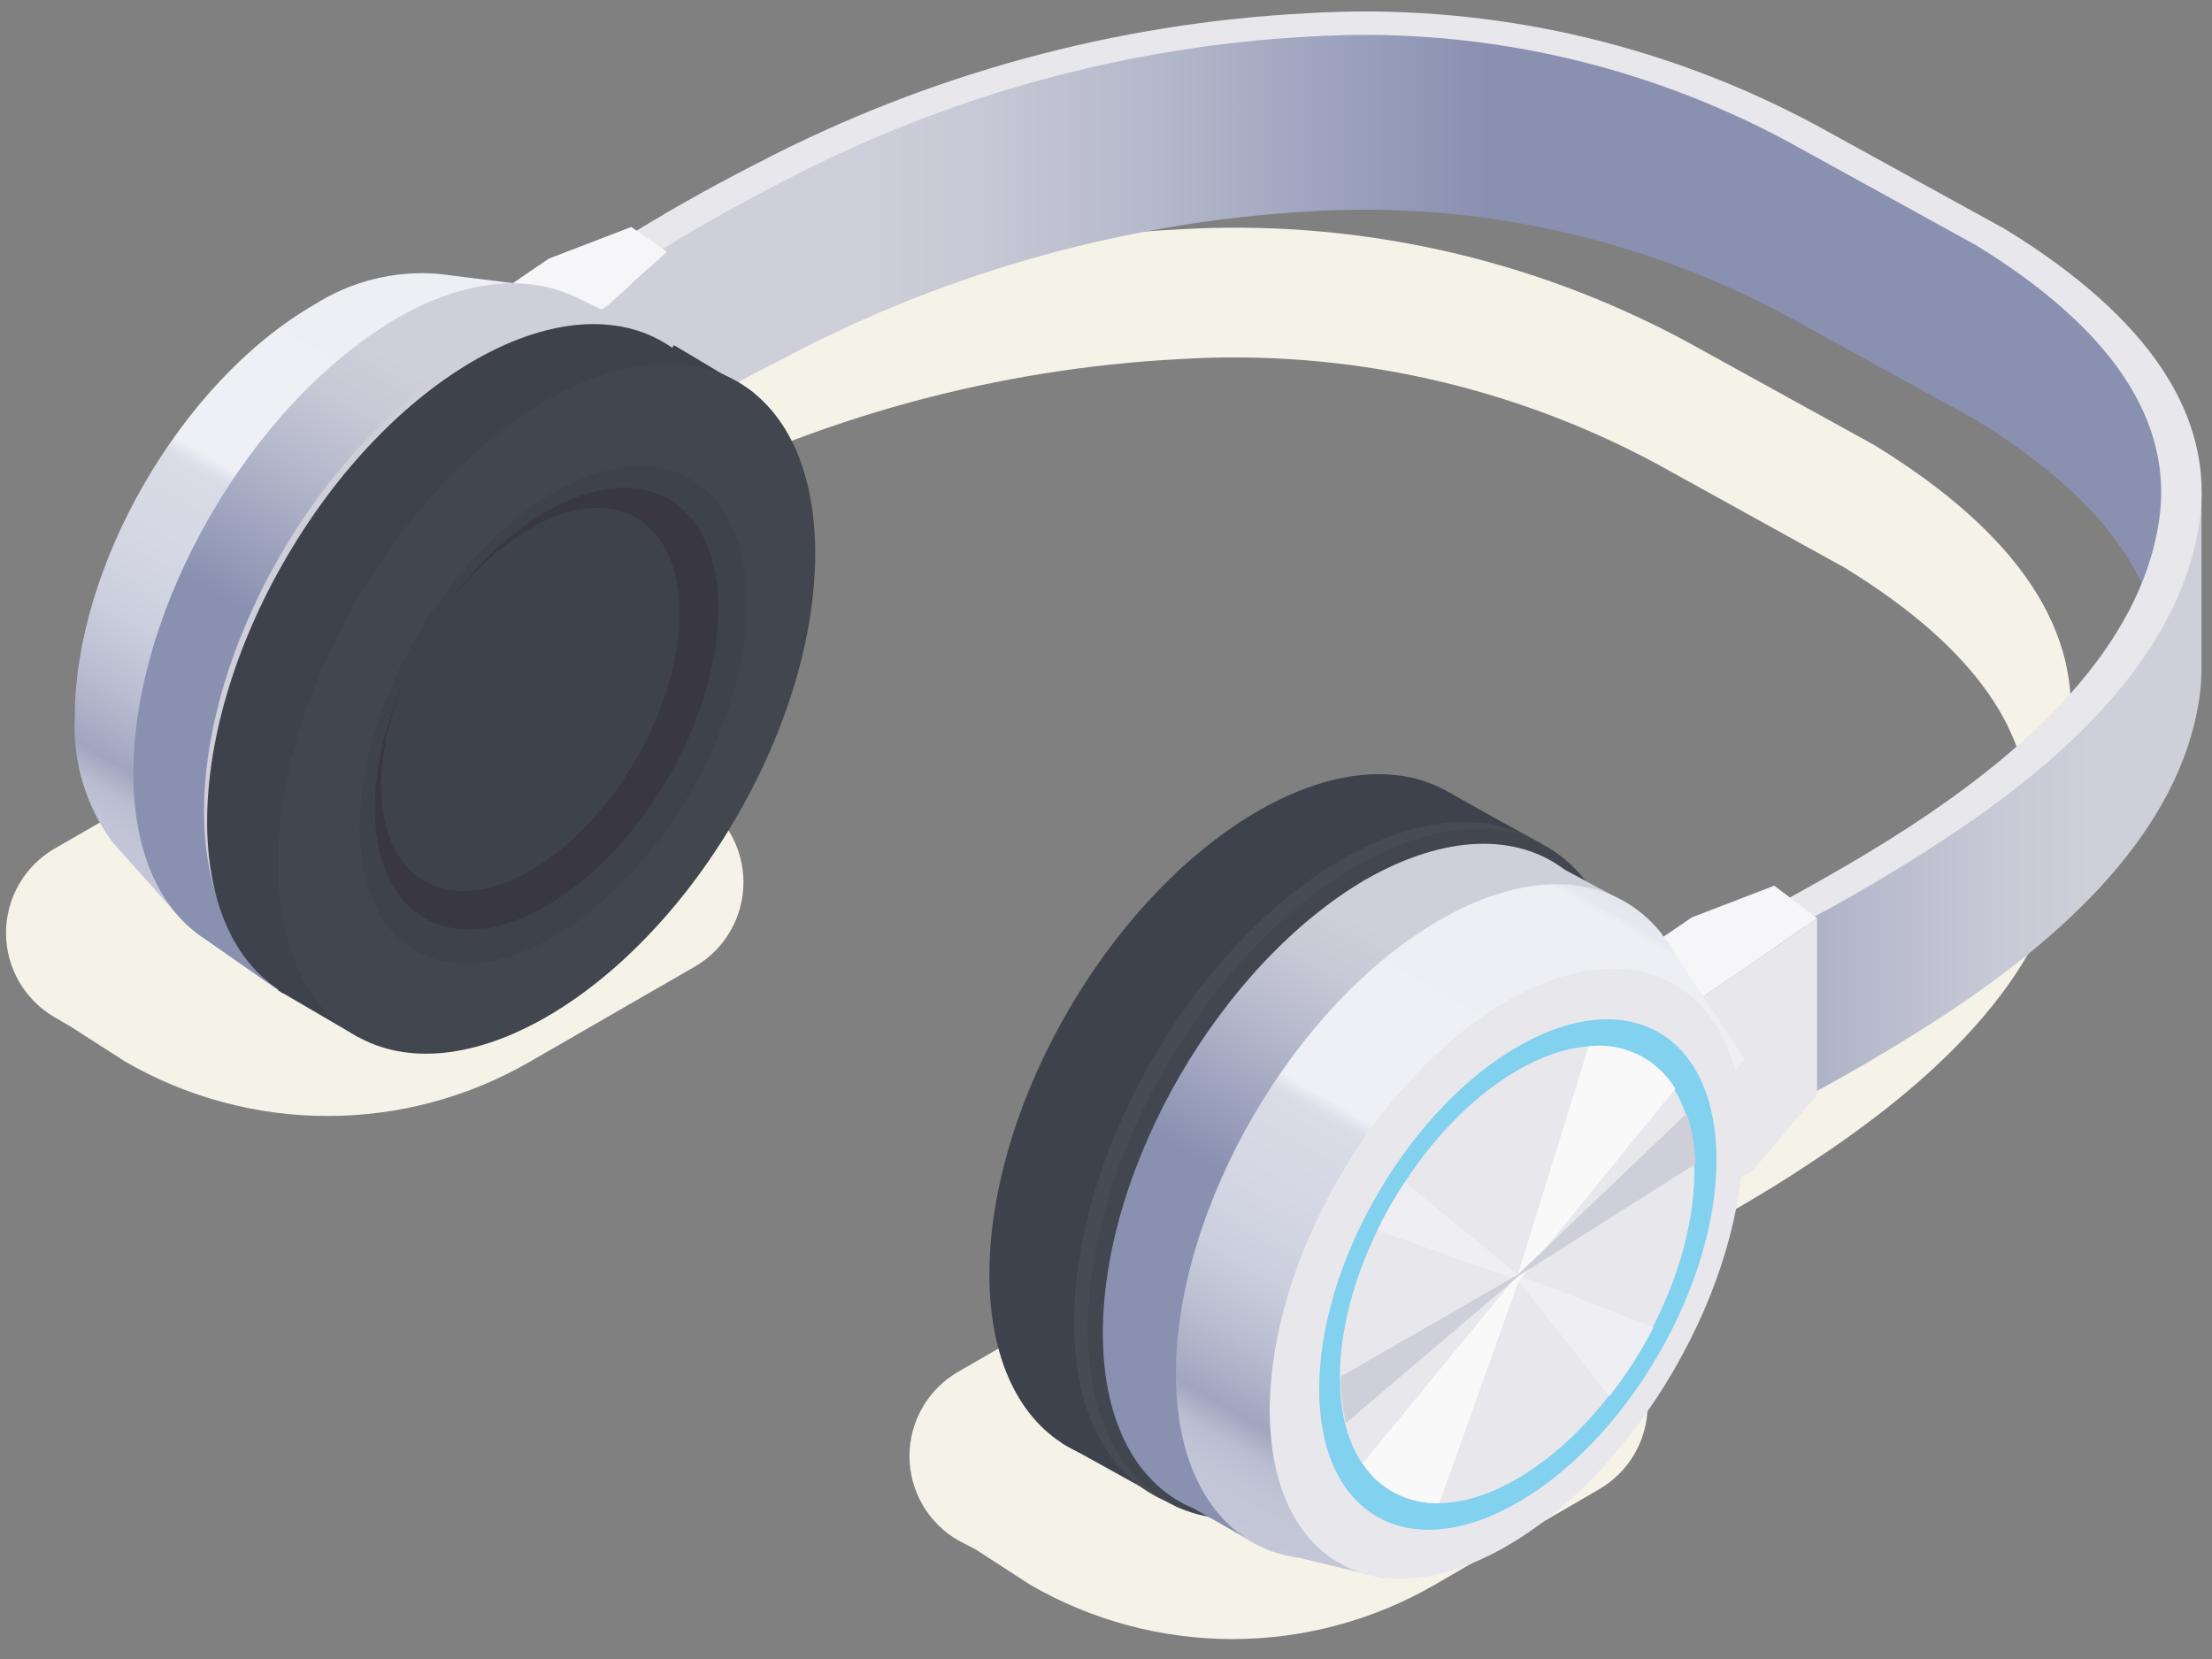 <svg width="104" height="78" viewBox="0 0 104 78" fill="none" xmlns="http://www.w3.org/2000/svg">
<rect x="0" y="0" width="104" height="78" fill="#808080" stroke="none"/>
<path d="M45.07 64.485L52.841 60.006C55.727 58.338 59.002 57.459 62.335 57.459C65.669 57.459 68.944 58.338 71.83 60.006L72.986 60.663L75.174 62.1C75.87 62.501 76.449 63.078 76.851 63.774C77.254 64.47 77.466 65.26 77.466 66.063C77.466 66.867 77.254 67.657 76.851 68.353C76.449 69.049 75.87 69.626 75.174 70.027L67.445 74.516C64.557 76.185 61.28 77.063 57.945 77.063C54.609 77.063 51.333 76.185 48.445 74.516L45.872 72.85L45.07 72.433C44.368 72.034 43.785 71.456 43.379 70.757C42.974 70.06 42.76 69.267 42.76 68.459C42.76 67.652 42.974 66.859 43.379 66.161C43.785 65.463 44.368 64.885 45.07 64.485Z" fill="#F5F2E8"/>
<path d="M2.56 39.902L10.33 35.423C13.218 33.755 16.495 32.876 19.83 32.876C23.166 32.876 26.442 33.755 29.33 35.423L30.486 36.09L32.674 37.517C33.368 37.92 33.944 38.498 34.344 39.194C34.745 39.889 34.955 40.678 34.955 41.48C34.955 42.283 34.745 43.071 34.344 43.767C33.944 44.462 33.368 45.041 32.674 45.444L24.903 49.923C22.015 51.591 18.738 52.47 15.403 52.47C12.068 52.47 8.791 51.591 5.903 49.923L3.32 48.267L2.57 47.829C1.876 47.427 1.299 46.849 0.897 46.154C0.496 45.459 0.284 44.671 0.283 43.869C0.282 43.066 0.492 42.277 0.891 41.581C1.291 40.885 1.866 40.306 2.56 39.902Z" fill="#F5F2E8"/>
<path d="M97.255 34.767C98.005 29.757 94.933 25.101 88.12 20.924L79.298 16.059C71.96 12.102 63.661 10.276 55.34 10.789C46.303 11.239 37.471 13.633 29.445 17.809C26.892 19.122 24.684 20.392 22.924 21.497L24.288 22.278C25.611 21.445 24.424 24.424 24.892 25.32C24.195 25.736 23.528 26.132 22.924 26.507L24.288 27.288C26.028 26.195 28.215 24.924 30.747 23.632C38.413 19.634 46.851 17.332 55.486 16.882C63.299 16.407 71.089 18.128 77.975 21.851L86.735 26.695C91.391 29.549 94.183 32.632 95.068 35.903C93.787 41.319 88.818 45.652 83.714 48.954C81.527 50.413 79.277 51.684 77.36 52.694L78.725 53.475L79.402 53.1C78.558 54.725 78.829 56.923 77.319 57.704L78.683 58.485C80.579 57.444 82.85 56.194 85.058 54.715C90.693 51.027 96.245 46.069 97.193 39.778C97.387 38.471 97.313 37.138 96.974 35.861C97.092 35.493 97.186 35.128 97.255 34.767ZM54.652 15.83H54.163H54.538H54.652Z" fill="#F5F2E8"/>
<path d="M101.714 25.757V20.549C100.863 18.198 99.544 16.045 97.836 14.22C96.127 12.396 94.066 10.938 91.776 9.934C83.995 6.486 79.568 0.83 60.475 1.32C41.382 1.809 26.955 14.236 26.955 14.236L30.465 12.153V18.799C28.334 20.072 26.275 21.463 24.299 22.965L25.84 23.621C29.33 21.034 33.039 18.754 36.923 16.809C44.57 12.768 52.997 10.424 61.631 9.934C69.441 9.465 77.226 11.186 84.11 14.903L92.901 19.747C96.846 22.17 99.45 24.746 100.714 27.476L101.068 26.851C101.495 27.403 101.714 27.736 101.714 27.736V25.757Z" fill="url(#paint0_linear_708_25835)"/>
<path d="M103.506 31.652V23.101L99.339 31.861L85.433 42.642L84.892 43.319V50.058C81.058 52.142 78.1 53.454 78.059 53.475L79.194 54.36C83.384 52.501 87.421 50.314 91.267 47.819C96.912 44.131 102.454 39.173 103.402 32.85C103.454 32.505 103.486 32.157 103.496 31.809L103.506 31.652Z" fill="url(#paint1_linear_708_25835)"/>
<path d="M25.81 21.955L29.685 18.965V10.674L25.81 12.163L23.195 13.945V23.194L25.81 21.955Z" fill="#E8E7EC"/>
<path d="M103.401 24.611C102.453 30.913 96.912 35.871 91.266 39.559C89.006 41.038 86.798 42.309 84.891 43.319L83.537 42.538C85.433 41.496 87.641 40.267 89.87 38.809C95.308 35.246 100.61 30.475 101.506 24.507C102.214 19.83 99.318 15.465 92.902 11.528L84.11 6.684C77.226 2.967 69.441 1.246 61.631 1.716C53.006 2.169 44.579 4.475 36.924 8.476C34.403 9.757 32.215 11.038 30.465 12.132L29.111 11.351C30.872 10.247 33.07 8.965 35.632 7.663C43.631 3.492 52.434 1.09 61.444 0.622C69.765 0.115 78.062 1.941 85.402 5.893L94.266 10.768C101.078 14.944 104.162 19.601 103.401 24.611Z" fill="#E8E7EC"/>
<path d="M29.685 10.674L31.362 11.841L28.591 14.351L25.977 16.132L23.195 13.945L25.81 12.163L29.685 10.674Z" fill="#F6F6F8"/>
<path d="M28.591 24.143L31.362 20.132V11.841L28.591 14.351L25.977 16.132V25.382L28.591 24.143Z" fill="#CFCFDA"/>
<path d="M79.548 52.924L83.423 49.934V41.643L79.548 43.132L76.934 44.913V54.163L79.548 52.924Z" fill="#A0A6C0"/>
<path d="M83.423 41.643L85.433 43.174L82.329 45.32L79.715 47.101L76.934 44.913L79.548 43.132L83.423 41.643Z" fill="#F6F6F8"/>
<path d="M82.329 55.111L85.433 51.465V43.174L82.329 45.32L79.715 47.101V56.351L82.329 55.111Z" fill="#E8E7EC"/>
<path d="M68.023 57.813C72.984 49.325 73.033 40.121 68.131 37.256C63.229 34.39 55.233 38.948 50.271 47.435C45.309 55.923 45.261 65.127 50.163 67.992C55.065 70.858 63.061 66.3 68.023 57.813Z" fill="#3D424C"/>
<path d="M70.382 38.517L68.153 37.267L49.924 67.849L55.382 70.87L72.486 39.673L70.382 38.517Z" fill="#3D424C"/>
<path d="M72.003 60.062C76.965 51.574 77.013 42.37 72.112 39.505C67.21 36.639 59.214 41.197 54.252 49.684C49.29 58.172 49.241 67.376 54.143 70.241C59.045 73.107 67.041 68.549 72.003 60.062Z" fill="#464B54"/>
<path d="M72.648 60.385C77.609 51.897 77.658 42.694 72.756 39.828C67.854 36.962 59.858 41.52 54.896 50.008C49.934 58.495 49.886 67.699 54.788 70.565C59.69 73.43 67.686 68.873 72.648 60.385Z" fill="#41464F"/>
<path d="M76.559 42.496L73.57 40.892C71.309 39.183 67.966 39.204 64.195 41.36C57.383 45.35 51.852 54.85 51.852 62.683C51.852 66.974 53.518 69.849 56.143 70.933L59.143 72.641L59.924 71.297C61.436 71.035 62.887 70.498 64.206 69.714C71.028 65.776 76.559 56.235 76.559 48.402C76.586 46.854 76.314 45.315 75.757 43.871L76.559 42.496Z" fill="url(#paint2_linear_708_25835)"/>
<path d="M82.016 49.766L78.693 44.767C78.548 44.514 78.388 44.271 78.214 44.037L78.089 43.85C75.901 41.152 72.058 40.725 67.672 43.267C60.818 47.225 55.287 56.808 55.287 64.589C55.287 68.974 57.027 71.88 59.745 72.922C60.18 73.078 60.631 73.187 61.089 73.245L65.037 74.193L66.36 72.297C66.776 72.099 67.204 71.88 67.631 71.63C73.703 68.131 78.745 60.172 79.776 52.964L82.016 49.766Z" fill="url(#paint3_linear_708_25835)"/>
<path d="M78.683 64.444C83.047 56.938 83.071 48.811 78.737 46.292C74.403 43.772 67.352 47.813 62.989 55.319C58.625 62.824 58.601 70.951 62.935 73.471C67.269 75.99 74.32 71.949 78.683 64.444Z" fill="#E8E7EC"/>
<path d="M77.928 63.761C81.598 57.483 81.634 50.676 78.008 48.556C74.383 46.437 68.469 49.808 64.799 56.086C61.129 62.363 61.093 69.17 64.719 71.29C68.344 73.409 74.258 70.038 77.928 63.761Z" fill="#81D1EF"/>
<path d="M62.996 64.757C62.996 70.059 66.746 72.194 71.329 69.528C75.912 66.861 79.662 60.403 79.662 55.101C79.662 49.799 75.912 47.663 71.329 50.33C66.746 52.997 62.996 59.455 62.996 64.757Z" fill="#E8E7EC"/>
<path d="M66.058 55.579C65.573 56.305 65.137 57.064 64.756 57.85L71.36 60.183L75.662 65.652C76.46 64.639 77.158 63.55 77.745 62.402L71.36 59.933L66.058 55.579Z" fill="#EFEEF2"/>
<path d="M74.693 49.193L71.36 59.933L64.068 68.797C64.459 69.391 64.996 69.876 65.626 70.204C66.257 70.532 66.962 70.693 67.672 70.672L71.391 60.256L78.766 51.183C78.352 50.494 77.746 49.939 77.024 49.586C76.301 49.233 75.492 49.096 74.693 49.193Z" fill="#F9F9FA"/>
<path d="M79.715 54.725C79.695 53.917 79.554 53.116 79.298 52.35L71.361 59.933L63.027 64.724C63.028 65.458 63.115 66.189 63.288 66.901L71.423 59.974L79.715 54.725Z" fill="#CFCFDA"/>
<path d="M24.487 15.278L25.528 13.486L20.581 12.872C18.528 12.713 16.48 13.229 14.747 14.341C8.539 17.934 3.518 26.601 3.518 33.694C3.408 35.795 4.027 37.87 5.268 39.569L5.393 39.705L5.477 39.809L8.487 43.173L9.393 41.59C11.28 41.597 13.13 41.066 14.726 40.059C20.914 36.486 25.934 27.84 25.934 20.736C26.009 18.813 25.504 16.912 24.487 15.278Z" fill="url(#paint4_linear_708_25835)"/>
<path d="M31.686 16.183L27.019 13.944C24.811 12.902 21.811 13.121 18.623 14.986C11.801 18.996 6.27 28.537 6.27 36.36C6.27 40.141 7.572 42.829 9.655 44.162L13.322 46.724L14.363 44.964C15.834 44.697 17.245 44.167 18.53 43.402C25.352 39.454 30.884 29.923 30.884 22.09C30.945 20.803 30.811 19.514 30.488 18.267L31.686 16.183Z" fill="url(#paint5_linear_708_25835)"/>
<path d="M30.507 36.093C35.316 27.821 35.345 18.865 30.571 16.09C25.796 13.314 18.027 17.769 13.218 26.041C8.409 34.314 8.38 43.27 13.154 46.045C17.929 48.821 25.698 44.365 30.507 36.093Z" fill="#CFCFDA"/>
<path d="M31.125 36.532C36.041 28.077 36.068 18.921 31.184 16.082C26.301 13.243 18.358 17.796 13.442 26.251C8.526 34.706 8.5 43.862 13.383 46.701C18.266 49.54 26.209 44.987 31.125 36.532Z" fill="#3D424C"/>
<path d="M35.424 18.455L31.684 16.226L13.07 46.558L16.852 48.767L35.424 18.455Z" fill="#3D424C"/>
<path d="M34.575 38.505C39.537 30.017 39.586 20.814 34.684 17.948C29.782 15.082 21.786 19.64 16.824 28.128C11.862 36.615 11.814 45.819 16.715 48.685C21.617 51.55 29.613 46.993 34.575 38.505Z" fill="#41464F"/>
<path d="M32.407 37.353C35.983 31.235 36.021 24.601 32.489 22.537C28.958 20.473 23.196 23.759 19.619 29.878C16.042 35.997 16.005 42.63 19.536 44.695C23.067 46.759 28.83 43.472 32.407 37.353Z" fill="#3D424C"/>
<path d="M31.373 36.633C34.549 31.2 34.584 25.31 31.45 23.478C28.316 21.646 23.201 24.566 20.024 29.999C16.848 35.432 16.814 41.322 19.948 43.154C23.082 44.986 28.197 42.067 31.373 36.633Z" fill="#393842"/>
<path d="M29.862 35.767C32.618 31.053 32.645 25.943 29.923 24.352C27.202 22.761 22.762 25.292 20.006 30.005C17.251 34.718 17.224 39.829 19.945 41.42C22.667 43.011 27.107 40.48 29.862 35.767Z" fill="#3D424C"/>
<defs>
<linearGradient id="paint0_linear_708_25835" x1="24.299" y1="14.538" x2="101.735" y2="14.538" gradientUnits="userSpaceOnUse">
<stop offset="0.2" stop-color="#CFCFDA"/>
<stop offset="0.28" stop-color="#C8C9D6"/>
<stop offset="0.39" stop-color="#B4B8CB"/>
<stop offset="0.48" stop-color="#A0A6C0"/>
<stop offset="0.59" stop-color="#8990B0"/>
</linearGradient>
<linearGradient id="paint1_linear_708_25835" x1="78.059" y1="38.725" x2="103.506" y2="38.725" gradientUnits="userSpaceOnUse">
<stop offset="0.15" stop-color="#A0A6C0"/>
<stop offset="0.35" stop-color="#B4B8CB"/>
<stop offset="0.62" stop-color="#C8C9D6"/>
<stop offset="0.8" stop-color="#CFCFDA"/>
</linearGradient>
<linearGradient id="paint2_linear_708_25835" x1="55.497" y1="70.62" x2="72.945" y2="40.412" gradientUnits="userSpaceOnUse">
<stop offset="0.41" stop-color="#8990B0"/>
<stop offset="0.52" stop-color="#A0A6C0"/>
<stop offset="0.61" stop-color="#B4B8CB"/>
<stop offset="0.72" stop-color="#C8C9D6"/>
<stop offset="0.8" stop-color="#CFCFDA"/>
</linearGradient>
<linearGradient id="paint3_linear_708_25835" x1="58.933" y1="72.537" x2="76.339" y2="42.381" gradientUnits="userSpaceOnUse">
<stop stop-color="#C4C7D8"/>
<stop offset="0.06" stop-color="#C2C5D6"/>
<stop offset="0.1" stop-color="#BABED1"/>
<stop offset="0.12" stop-color="#ADB2C8"/>
<stop offset="0.14" stop-color="#A0A6C0"/>
<stop offset="0.23" stop-color="#B8BDD0"/>
<stop offset="0.32" stop-color="#CBCEDC"/>
<stop offset="0.43" stop-color="#D5D8E4"/>
<stop offset="0.54" stop-color="#D9DBE6"/>
<stop offset="0.55" stop-color="#DCDEE8"/>
<stop offset="0.57" stop-color="#EFF0F5"/>
<stop offset="0.97" stop-color="#EEEFF4"/>
<stop offset="0.98" stop-color="#E7E8EF"/>
<stop offset="1" stop-color="#E5E6EE"/>
</linearGradient>
<linearGradient id="paint4_linear_708_25835" x1="6.247" y1="41.902" x2="23.372" y2="12.247" gradientUnits="userSpaceOnUse">
<stop stop-color="#C4C7D8"/>
<stop offset="0.06" stop-color="#C2C5D6"/>
<stop offset="0.1" stop-color="#BABED1"/>
<stop offset="0.12" stop-color="#ADB2C8"/>
<stop offset="0.14" stop-color="#A0A6C0"/>
<stop offset="0.23" stop-color="#B8BDD0"/>
<stop offset="0.32" stop-color="#CBCEDC"/>
<stop offset="0.43" stop-color="#D5D8E4"/>
<stop offset="0.54" stop-color="#D9DBE6"/>
<stop offset="0.55" stop-color="#DCDEE8"/>
<stop offset="0.57" stop-color="#EFF0F5"/>
<stop offset="0.97" stop-color="#EEEFF4"/>
<stop offset="0.98" stop-color="#E7E8EF"/>
<stop offset="1" stop-color="#E5E6EE"/>
</linearGradient>
<linearGradient id="paint5_linear_708_25835" x1="9.728" y1="44.641" x2="27.519" y2="13.819" gradientUnits="userSpaceOnUse">
<stop offset="0.41" stop-color="#8990B0"/>
<stop offset="0.52" stop-color="#A0A6C0"/>
<stop offset="0.61" stop-color="#B4B8CB"/>
<stop offset="0.72" stop-color="#C8C9D6"/>
<stop offset="0.8" stop-color="#CFCFDA"/>
</linearGradient>
</defs>
</svg>
